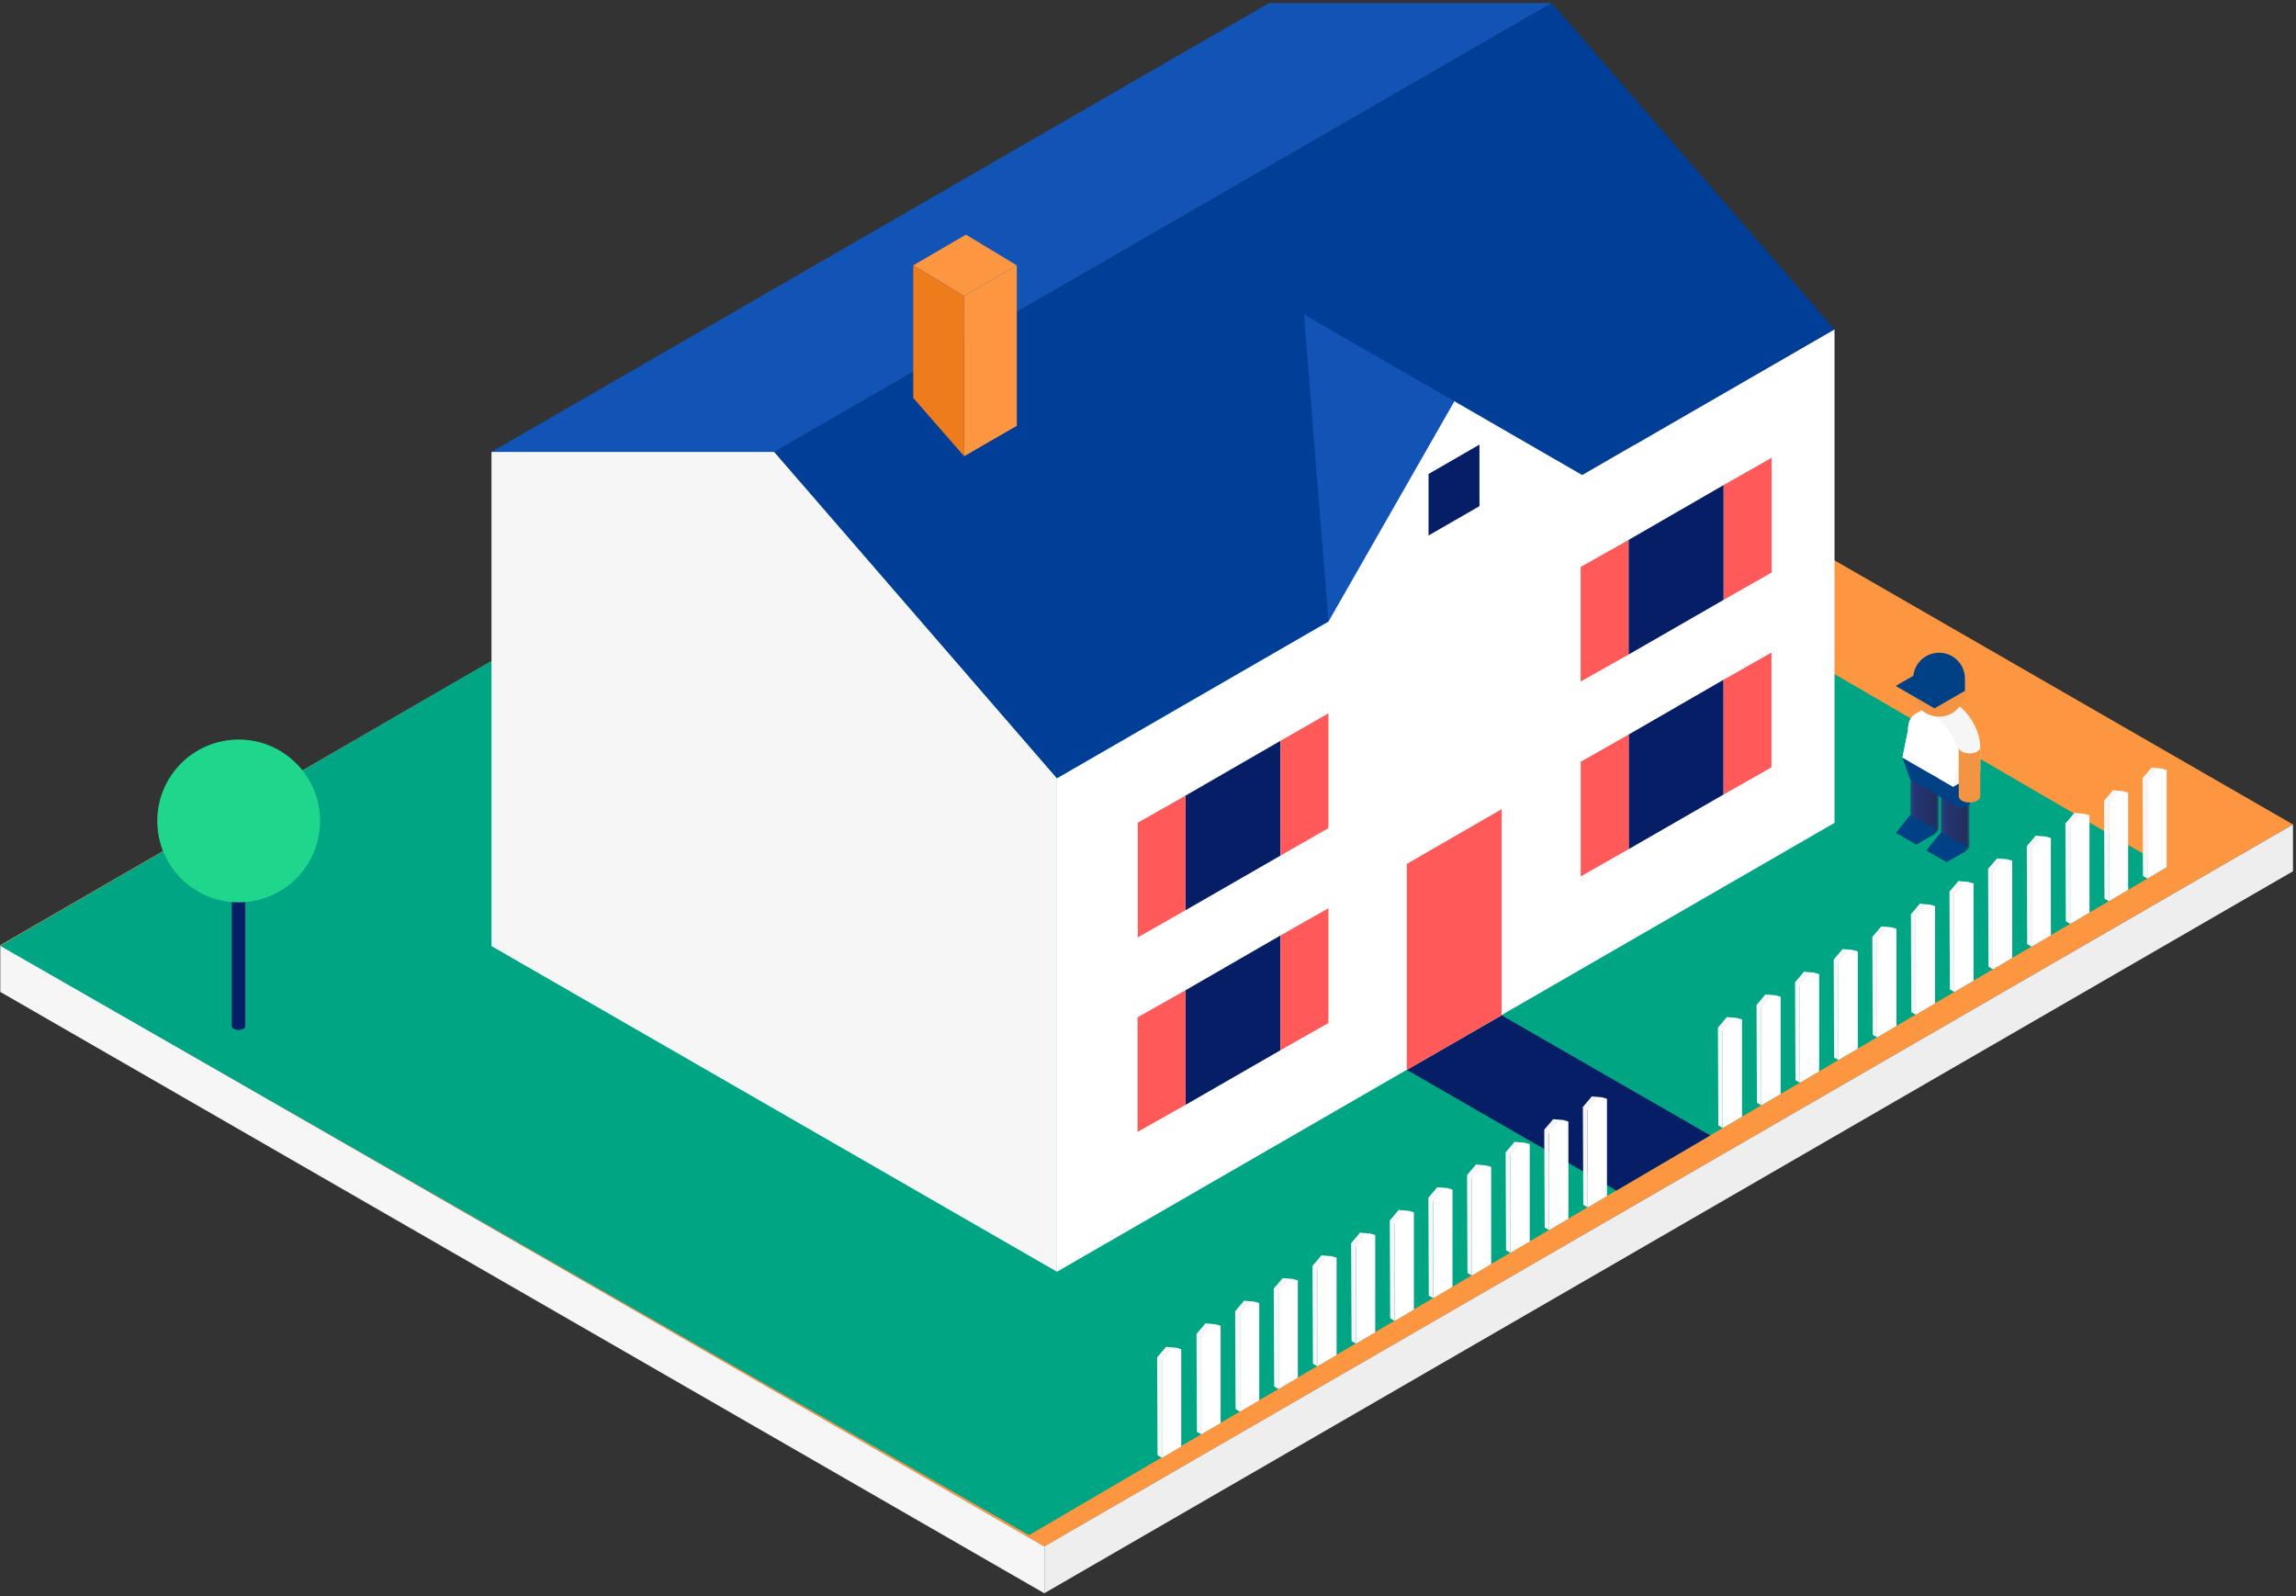 <svg xmlns="http://www.w3.org/2000/svg" xmlns:xlink="http://www.w3.org/1999/xlink" width="650" height="452" viewBox="0 0 650 452">
    <rect x="0" y="0" width="650" height="452" fill="#333333" stroke="none"/>
    <defs>
        <linearGradient id="ltzrqlrm7b" x1="100.001%" x2=".01%" y1="50.001%" y2="50.001%">
            <stop offset="0%" stop-color="#232D59"></stop>
            <stop offset="100%" stop-color="#263679"></stop>
        </linearGradient>
        <linearGradient id="tabznty53e" x1="100.001%" x2="0%" y1="50%" y2="50%">
            <stop offset="0%" stop-color="#232D59"></stop>
            <stop offset="100%" stop-color="#263679"></stop>
        </linearGradient>
        <path id="n5730669ia" d="M7.077 2.067c-.793.458-1.833.687-2.873.687-1.041 0-2.08-.23-2.876-.687C.535 1.608.138 1.009.138.407v18.137c0 .6.397 1.2 1.19 1.659.795.458 1.835.688 2.876.688 1.04 0 2.08-.23 2.873-.688.794-.458 1.191-1.058 1.191-1.66V.408c0 .602-.397 1.201-1.19 1.66"></path>
        <path id="9c7d0d21td" d="M7.077 2.263c-.793.458-1.833.686-2.873.686-1.042 0-2.082-.228-2.876-.686C.535 1.804.138 1.203.138.603v18.135c0 .602.397 1.203 1.19 1.66.794.458 1.834.688 2.876.688 1.04 0 2.08-.23 2.873-.688.794-.457 1.191-1.058 1.191-1.66V.603c0 .6-.397 1.201-1.19 1.66"></path>
    </defs>
    <g fill="none" fill-rule="evenodd">
        <g>
            <g>
                <g>
                    <g>
                        <g>
                            <path fill="#FC9640" d="M0.085 266.732L295.637 437.018 649.147 232.571 353.594 62.284z" transform="translate(-250 -2802) translate(0 127) translate(0 2464) translate(250 211) translate(0 .862)"></path>
                            <path fill="#F6F6F6" d="M0.085 279.985L295.669 450.258 295.669 437.012 0.085 266.738z" transform="translate(-250 -2802) translate(0 127) translate(0 2464) translate(250 211) translate(0 .862)"></path>
                            <path fill="#EEE" d="M295.669 436.976L295.669 450.221 649.147 245.819 649.147 232.574z" transform="translate(-250 -2802) translate(0 127) translate(0 2464) translate(250 211) translate(0 .862)"></path>
                            <path fill="#00A584" d="M0 266.914L291.302 433.794 328.83 411.832 613.366 244.682 601.444 237.785 326.443 77.678z" transform="translate(-250 -2802) translate(0 127) translate(0 2464) translate(250 211) translate(0 .862)"></path>
                            <path fill="#051E66" d="M69.443 253.201v36.434c0 .282-.187.564-.559.779-.373.215-.861.323-1.35.323-.49 0-.978-.108-1.35-.323-.373-.215-.56-.497-.56-.779v-36.434" transform="translate(-250 -2802) translate(0 127) translate(0 2464) translate(250 211) translate(0 .862)"></path>
                            <path fill="#1ED68C" d="M90.617 231.575c0-12.73-10.32-23.048-23.048-23.048-12.728 0-23.048 10.318-23.048 23.048 0 12.729 10.32 23.048 23.048 23.048 12.729 0 23.048-10.32 23.048-23.048" transform="translate(-250 -2802) translate(0 127) translate(0 2464) translate(250 211) translate(0 .862)"></path>
                            <path fill="#F6F6F6" d="M139.14 267.005L299.229 359.212 299.229 219.517 219.184 127.089 139.14 127.089z" transform="translate(-250 -2802) translate(0 127) translate(0 2464) translate(250 211) translate(0 .862)"></path>
                            <path stroke="#004185" stroke-linecap="round" stroke-linejoin="bevel" d="M359.263 285.683L359.263 139.959" transform="translate(-250 -2802) translate(0 127) translate(0 2464) translate(250 211) translate(0 .862)"></path>
                            <path fill="#263679" d="M502.221 238.61L515.156 231.141 515.156 221.184 502.221 228.652zM495.753 234.876L500.065 237.366 500.065 227.407 495.753 224.918z" transform="translate(-250 -2802) translate(0 127) translate(0 2464) translate(250 211) translate(0 .862)"></path>
                            <path fill="#0086CB" d="M508.688 217.45L513 219.94 500.065 227.407 495.753 224.918z" transform="translate(-250 -2802) translate(0 127) translate(0 2464) translate(250 211) translate(0 .862)"></path>
                            <path fill="#2456A3" d="M513 219.939L515.156 221.184 502.221 228.652 500.065 227.407z" transform="translate(-250 -2802) translate(0 127) translate(0 2464) translate(250 211) translate(0 .862)"></path>
                            <path fill="#004185" d="M500.065 237.365L502.221 238.61 502.221 228.652 500.065 227.407z" transform="translate(-250 -2802) translate(0 127) translate(0 2464) translate(250 211) translate(0 .862)"></path>
                            <path fill="#263679" d="M332.604 189.696L345.539 182.228 345.539 172.271 332.604 179.739zM326.136 185.962L330.448 188.452 330.448 178.495 326.136 176.005z" transform="translate(-250 -2802) translate(0 127) translate(0 2464) translate(250 211) translate(0 .862)"></path>
                            <path fill="#0086CB" d="M339.071 168.537L343.383 171.027 330.448 178.495 326.136 176.005z" transform="translate(-250 -2802) translate(0 127) translate(0 2464) translate(250 211) translate(0 .862)"></path>
                            <path fill="#2456A3" d="M343.383 171.026L345.539 172.271 332.604 179.739 330.448 178.494z" transform="translate(-250 -2802) translate(0 127) translate(0 2464) translate(250 211) translate(0 .862)"></path>
                            <path fill="#004185" d="M330.448 188.452L332.604 189.696 332.604 179.739 330.448 178.494z" transform="translate(-250 -2802) translate(0 127) translate(0 2464) translate(250 211) translate(0 .862)"></path>
                            <path stroke="#232D5B" stroke-linecap="round" d="M330.448 168.535L330.448 176.005" transform="translate(-250 -2802) translate(0 127) translate(0 2464) translate(250 211) translate(0 .862)"></path>
                            <path fill="#051E66" d="M398.285 302.059L425.129 286.621 484.194 320.603 457.6 336.226z" transform="translate(-250 -2802) translate(0 127) translate(0 2464) translate(250 211) translate(0 .862)"></path>
                            <path fill="#F6F6F6" d="M299.23 219.517L139.14 127.088 219.185 127.088z" transform="translate(-250 -2802) translate(0 127) translate(0 2464) translate(250 211) translate(0 .862)"></path>
                            <path fill="#1254B5" d="M359.263 0.001L139.14 127.089 219.184 127.089 439.308 0.001z" transform="translate(-250 -2802) translate(0 127) translate(0 2464) translate(250 211) translate(0 .862)"></path>
                            <path fill="#003E98" d="M439.308 0.001L219.185 127.089 299.23 219.516 519.352 92.428z" transform="translate(-250 -2802) translate(0 127) translate(0 2464) translate(250 211) translate(0 .862)"></path>
                            <path fill="#FC9640" d="M273.454 65.575L258.541 74.262 272.949 82.955 287.859 74.267z" transform="translate(-250 -2802) translate(0 127) translate(0 2464) translate(250 211) translate(0 .862)"></path>
                            <path fill="#FC9640" d="M287.859 74.267L287.859 74.267 272.949 82.955 272.949 128.313 287.859 119.705z" transform="translate(-250 -2802) translate(0 127) translate(0 2464) translate(250 211) translate(0 .862)"></path>
                            <path fill="#1254B5" d="M411.735 112.749L369.175 88.186 376.09 175.142z" transform="translate(-250 -2802) translate(0 127) translate(0 2464) translate(250 211) translate(0 .862)"></path>
                            <path fill="#FFF" d="M447.943 133.656L411.735 112.749 376.08 175.146 299.23 219.516 299.23 359.212 519.353 232.124 519.353 92.427z" transform="translate(-250 -2802) translate(0 127) translate(0 2464) translate(250 211) translate(0 .862)"></path>
                            <path fill="#051E66" d="M362.498 296.496L362.498 263.995 335.629 279.509 335.629 311.961zM487.943 224.094L487.943 191.594 461.073 207.107 461.073 239.56zM362.498 241.387L362.498 208.887 335.629 224.399 335.629 256.853z" transform="translate(-250 -2802) translate(0 127) translate(0 2464) translate(250 211) translate(0 .862)"></path>
                            <path fill="#FF5959" d="M335.629 256.852L335.629 224.399 322.104 232.082 322.104 264.535zM376.088 233.607L376.088 201.107 362.498 208.887 362.498 241.386zM335.629 311.961L335.629 279.508 322.044 287.17 322.044 319.623zM376.088 288.787L376.088 256.287 362.498 263.995 362.498 296.495zM461.073 184.45L461.073 151.998 447.491 159.647 447.491 192.1zM501.56 161.236L501.56 128.736 487.943 136.484 487.943 168.985zM461.073 239.559L461.073 207.106 447.498 214.824 447.498 247.277zM501.507 216.397L501.507 183.898 487.943 191.593 487.943 224.094z" transform="translate(-250 -2802) translate(0 127) translate(0 2464) translate(250 211) translate(0 .862)"></path>
                            <path fill="#051E66" d="M487.943 168.985L487.943 136.485 461.073 151.998 461.073 184.45z" transform="translate(-250 -2802) translate(0 127) translate(0 2464) translate(250 211) translate(0 .862)"></path>
                            <path fill="#FF5959" d="M425.129 286.621L425.129 228.234 398.259 243.747 398.259 302.086" transform="translate(-250 -2802) translate(0 127) translate(0 2464) translate(250 211) translate(0 .862)"></path>
                            <path fill="#051E66" d="M418.839 142.451L418.839 125.012 404.422 133.337 404.422 150.749z" transform="translate(-250 -2802) translate(0 127) translate(0 2464) translate(250 211) translate(0 .862)"></path>
                            <path fill="#FFF" d="M613.382 217.144L613.382 244.681 607.914 247.893 607.914 220.46 609.074 216.496 611.876 216.717z" transform="translate(-250 -2802) translate(0 127) translate(0 2464) translate(250 211) translate(0 .862)"></path>
                            <path fill="#F6F6F6" d="M606.555 219.464L606.674 247.176 607.914 247.893 607.914 220.46 610.54 217.142 609.074 216.496z" transform="translate(-250 -2802) translate(0 127) translate(0 2464) translate(250 211) translate(0 .862)"></path>
                            <path fill="#FFF" d="M602.481 223.543L602.481 251.08 597.015 254.291 597.015 226.859 598.175 222.894 600.976 223.115z" transform="translate(-250 -2802) translate(0 127) translate(0 2464) translate(250 211) translate(0 .862)"></path>
                            <path fill="#F6F6F6" d="M595.655 225.863L595.775 253.574 597.015 254.291 597.015 226.858 599.64 223.541 598.175 222.895z" transform="translate(-250 -2802) translate(0 127) translate(0 2464) translate(250 211) translate(0 .862)"></path>
                            <path fill="#FFF" d="M591.542 229.974L591.542 257.511 586.076 260.721 586.076 233.29 587.235 229.325 590.036 229.546z" transform="translate(-250 -2802) translate(0 127) translate(0 2464) translate(250 211) translate(0 .862)"></path>
                            <path fill="#F6F6F6" d="M584.716 232.294L584.835 260.005 586.076 260.722 586.076 233.289 588.701 229.972 587.235 229.325z" transform="translate(-250 -2802) translate(0 127) translate(0 2464) translate(250 211) translate(0 .862)"></path>
                            <path fill="#FFF" d="M580.607 236.408L580.607 263.945 575.141 267.155 575.141 239.724 576.301 235.759 579.101 235.979z" transform="translate(-250 -2802) translate(0 127) translate(0 2464) translate(250 211) translate(0 .862)"></path>
                            <path fill="#F6F6F6" d="M573.781 238.728L573.901 266.438 575.141 267.156 575.141 239.723 577.766 236.406 576.301 235.759z" transform="translate(-250 -2802) translate(0 127) translate(0 2464) translate(250 211) translate(0 .862)"></path>
                            <path fill="#FFF" d="M569.657 242.833L569.657 270.37 564.191 273.581 564.191 246.149 565.35 242.184 568.151 242.405z" transform="translate(-250 -2802) translate(0 127) translate(0 2464) translate(250 211) translate(0 .862)"></path>
                            <path fill="#F6F6F6" d="M562.831 245.153L562.951 272.864 564.191 273.581 564.191 246.148 566.816 242.831 565.35 242.184z" transform="translate(-250 -2802) translate(0 127) translate(0 2464) translate(250 211) translate(0 .862)"></path>
                            <path fill="#FFF" d="M558.723 249.259L558.723 276.796 553.256 280.006 553.256 252.574 554.416 248.61 557.217 248.831z" transform="translate(-250 -2802) translate(0 127) translate(0 2464) translate(250 211) translate(0 .862)"></path>
                            <path fill="#F6F6F6" d="M551.896 251.579L552.016 279.29 553.256 280.006 553.256 252.574 555.881 249.256 554.416 248.611z" transform="translate(-250 -2802) translate(0 127) translate(0 2464) translate(250 211) translate(0 .862)"></path>
                            <path fill="#FFF" d="M547.812 255.677L547.812 283.213 542.345 286.424 542.345 258.992 543.504 255.027 546.306 255.249z" transform="translate(-250 -2802) translate(0 127) translate(0 2464) translate(250 211) translate(0 .862)"></path>
                            <path fill="#F6F6F6" d="M540.985 257.997L541.104 285.708 542.345 286.424 542.345 258.992 544.97 255.674 543.504 255.028z" transform="translate(-250 -2802) translate(0 127) translate(0 2464) translate(250 211) translate(0 .862)"></path>
                            <path fill="#FFF" d="M536.885 262.094L536.885 289.631 531.419 292.842 531.419 265.41 532.578 261.445 535.379 261.667z" transform="translate(-250 -2802) translate(0 127) translate(0 2464) translate(250 211) translate(0 .862)"></path>
                            <path fill="#F6F6F6" d="M530.059 264.414L530.178 292.125 531.419 292.842 531.419 265.41 534.044 262.092 532.578 261.445z" transform="translate(-250 -2802) translate(0 127) translate(0 2464) translate(250 211) translate(0 .862)"></path>
                            <path fill="#FFF" d="M525.942 268.512L525.942 296.049 520.476 299.259 520.476 271.828 521.635 267.863 524.437 268.084z" transform="translate(-250 -2802) translate(0 127) translate(0 2464) translate(250 211) translate(0 .862)"></path>
                            <path fill="#F6F6F6" d="M519.116 270.832L519.235 298.543 520.476 299.26 520.476 271.827 523.101 268.51 521.635 267.863z" transform="translate(-250 -2802) translate(0 127) translate(0 2464) translate(250 211) translate(0 .862)"></path>
                            <path fill="#FFF" d="M515.008 274.93L515.008 302.467 509.541 305.677 509.541 278.246 510.701 274.281 513.502 274.502z" transform="translate(-250 -2802) translate(0 127) translate(0 2464) translate(250 211) translate(0 .862)"></path>
                            <path fill="#F6F6F6" d="M508.181 277.25L508.301 304.961 509.541 305.678 509.541 278.245 512.166 274.928 510.701 274.281z" transform="translate(-250 -2802) translate(0 127) translate(0 2464) translate(250 211) translate(0 .862)"></path>
                            <path fill="#FFF" d="M504.097 281.348L504.097 308.885 498.631 312.095 498.631 284.663 499.79 280.698 502.591 280.92z" transform="translate(-250 -2802) translate(0 127) translate(0 2464) translate(250 211) translate(0 .862)"></path>
                            <path fill="#F6F6F6" d="M497.271 283.668L497.39 311.379 498.631 312.095 498.631 284.663 501.256 281.346 499.79 280.699z" transform="translate(-250 -2802) translate(0 127) translate(0 2464) translate(250 211) translate(0 .862)"></path>
                            <path fill="#FFF" d="M493.17 287.766L493.17 315.302 487.703 318.513 487.703 291.081 488.863 287.116 491.664 287.337z" transform="translate(-250 -2802) translate(0 127) translate(0 2464) translate(250 211) translate(0 .862)"></path>
                            <path fill="#F6F6F6" d="M486.343 290.086L486.463 317.797 487.703 318.513 487.703 291.081 490.329 287.763 488.863 287.117z" transform="translate(-250 -2802) translate(0 127) translate(0 2464) translate(250 211) translate(0 .862)"></path>
                            <path fill="#FFF" d="M454.936 310.238L454.936 337.775 449.47 340.987 449.47 313.555 450.63 309.59 453.431 309.811z" transform="translate(-250 -2802) translate(0 127) translate(0 2464) translate(250 211) translate(0 .862)"></path>
                            <path fill="#F6F6F6" d="M448.11 312.558L448.23 340.269 449.47 340.987 449.47 313.554 452.095 310.237 450.63 309.59z" transform="translate(-250 -2802) translate(0 127) translate(0 2464) translate(250 211) translate(0 .862)"></path>
                            <path fill="#FFF" d="M444.008 316.669L444.008 344.206 438.542 347.416 438.542 319.985 439.701 316.02 442.503 316.24z" transform="translate(-250 -2802) translate(0 127) translate(0 2464) translate(250 211) translate(0 .862)"></path>
                            <path fill="#F6F6F6" d="M437.182 318.989L437.301 346.699 438.542 347.417 438.542 319.984 441.167 316.667 439.701 316.02z" transform="translate(-250 -2802) translate(0 127) translate(0 2464) translate(250 211) translate(0 .862)"></path>
                            <path fill="#FFF" d="M433.069 323.098L433.069 350.635 427.603 353.846 427.603 326.414 428.762 322.449 431.563 322.67z" transform="translate(-250 -2802) translate(0 127) translate(0 2464) translate(250 211) translate(0 .862)"></path>
                            <path fill="#F6F6F6" d="M426.243 325.418L426.362 353.13 427.603 353.846 427.603 326.414 430.228 323.096 428.762 322.449z" transform="translate(-250 -2802) translate(0 127) translate(0 2464) translate(250 211) translate(0 .862)"></path>
                            <path fill="#FFF" d="M422.151 329.518L422.151 357.055 416.685 360.265 416.685 332.834 417.844 328.869 420.645 329.089z" transform="translate(-250 -2802) translate(0 127) translate(0 2464) translate(250 211) translate(0 .862)"></path>
                            <path fill="#F6F6F6" d="M415.325 331.838L415.444 359.549 416.685 360.266 416.685 332.833 419.31 329.516 417.844 328.869z" transform="translate(-250 -2802) translate(0 127) translate(0 2464) translate(250 211) translate(0 .862)"></path>
                            <path fill="#FFF" d="M411.201 335.937L411.201 363.474 405.734 366.685 405.734 339.253 406.894 335.288 409.696 335.509z" transform="translate(-250 -2802) translate(0 127) translate(0 2464) translate(250 211) translate(0 .862)"></path>
                            <path fill="#F6F6F6" d="M404.375 338.258L404.494 365.968 405.734 366.685 405.734 339.253 408.36 335.935 406.894 335.288z" transform="translate(-250 -2802) translate(0 127) translate(0 2464) translate(250 211) translate(0 .862)"></path>
                            <path fill="#FFF" d="M400.273 342.377L400.273 369.914 394.806 373.125 394.806 345.693 395.966 341.729 398.767 341.949z" transform="translate(-250 -2802) translate(0 127) translate(0 2464) translate(250 211) translate(0 .862)"></path>
                            <path fill="#F6F6F6" d="M393.446 344.697L393.566 372.408 394.806 373.126 394.806 345.692 397.431 342.375 395.966 341.729z" transform="translate(-250 -2802) translate(0 127) translate(0 2464) translate(250 211) translate(0 .862)"></path>
                            <path fill="#FFF" d="M389.333 348.808L389.333 376.344 383.867 379.555 383.867 352.123 385.027 348.158 387.828 348.379z" transform="translate(-250 -2802) translate(0 127) translate(0 2464) translate(250 211) translate(0 .862)"></path>
                            <path fill="#F6F6F6" d="M382.507 351.128L382.627 378.838 383.867 379.555 383.867 352.123 386.492 348.805 385.027 348.159z" transform="translate(-250 -2802) translate(0 127) translate(0 2464) translate(250 211) translate(0 .862)"></path>
                            <path fill="#FFF" d="M378.394 355.227L378.394 382.763 372.928 385.974 372.928 358.543 374.088 354.578 376.889 354.799z" transform="translate(-250 -2802) translate(0 127) translate(0 2464) translate(250 211) translate(0 .862)"></path>
                            <path fill="#F6F6F6" d="M371.568 357.546L371.688 385.257 372.928 385.975 372.928 358.542 375.553 355.225 374.088 354.578z" transform="translate(-250 -2802) translate(0 127) translate(0 2464) translate(250 211) translate(0 .862)"></path>
                            <path fill="#FFF" d="M367.424 361.667L367.424 389.204 361.958 392.414 361.958 364.982 363.117 361.017 365.918 361.239z" transform="translate(-250 -2802) translate(0 127) translate(0 2464) translate(250 211) translate(0 .862)"></path>
                            <path fill="#F6F6F6" d="M360.598 363.987L360.718 391.698 361.958 392.414 361.958 364.982 364.583 361.665 363.117 361.018z" transform="translate(-250 -2802) translate(0 127) translate(0 2464) translate(250 211) translate(0 .862)"></path>
                            <path fill="#FFF" d="M356.496 368.076L356.496 395.613 351.029 398.824 351.029 371.392 352.188 367.427 354.99 367.648z" transform="translate(-250 -2802) translate(0 127) translate(0 2464) translate(250 211) translate(0 .862)"></path>
                            <path fill="#F6F6F6" d="M349.67 370.396L349.789 398.106 351.029 398.824 351.029 371.391 353.654 368.074 352.188 367.427z" transform="translate(-250 -2802) translate(0 127) translate(0 2464) translate(250 211) translate(0 .862)"></path>
                            <path fill="#FFF" d="M345.557 374.496L345.557 402.032 340.09 405.243 340.09 377.811 341.249 373.846 344.051 374.067z" transform="translate(-250 -2802) translate(0 127) translate(0 2464) translate(250 211) translate(0 .862)"></path>
                            <path fill="#F6F6F6" d="M338.73 376.815L338.849 404.526 340.09 405.243 340.09 377.811 342.715 374.493 341.249 373.847z" transform="translate(-250 -2802) translate(0 127) translate(0 2464) translate(250 211) translate(0 .862)"></path>
                            <path fill="#FFF" d="M334.41 381.135L334.41 408.672 328.944 411.882 328.944 384.451 330.104 380.486 332.905 380.706z" transform="translate(-250 -2802) translate(0 127) translate(0 2464) translate(250 211) translate(0 .862)"></path>
                            <path fill="#F6F6F6" d="M327.584 383.455L327.704 411.166 328.944 411.883 328.944 384.45 331.569 381.133 330.104 380.486z" transform="translate(-250 -2802) translate(0 127) translate(0 2464) translate(250 211) translate(0 .862)"></path>
                            <path fill="#EF7C1B" d="M258.542 74.262L258.542 111.814 272.948 128.313 272.948 82.955z" transform="translate(-250 -2802) translate(0 127) translate(0 2464) translate(250 211) translate(0 .862)"></path>
                            <g>
                                <path fill="#F6F6F6" d="M4.162 4.523c-1.3.75-2.105 2.36-2.105 4.652l-1.55 7.734 14.373 8.298 7.647-4.416v-6.838c0-2.292-.804-4.83-2.105-7.083-1.3-2.253-3.096-4.219-5.08-5.365C13.355.36 11.56.252 10.26 1.003l-6.098 3.52z" transform="translate(-250 -2802) translate(0 127) translate(0 2464) translate(250 211) translate(0 .862) translate(538.096 196.733)"></path>
                                <path fill="#FFF" d="M2.057 9.175c0-2.29.805-3.9 2.105-4.653 1.3-.75 3.096-.642 5.081.504 1.985 1.146 3.782 3.112 5.082 5.364 1.3 2.252 2.104 4.792 2.104 7.083" transform="translate(-250 -2802) translate(0 127) translate(0 2464) translate(250 211) translate(0 .862) translate(538.096 196.733)"></path>
                            </g>
                            <g transform="translate(-250 -2802) translate(0 127) translate(0 2464) translate(250 211) translate(0 .862) translate(549.306 220.016)">
                                <mask id="0f8zql7gjc" fill="#fff">
                                    <use xlink:href="#n5730669ia"></use>
                                </mask>
                                <path fill="url(#ltzrqlrm7b)" d="M7.077 2.067c-.793.458-1.833.687-2.873.687-1.041 0-2.08-.23-2.876-.687C.535 1.608.138 1.009.138.407v18.137c0 .6.397 1.2 1.19 1.659.795.458 1.835.688 2.876.688 1.04 0 2.08-.23 2.873-.688.794-.458 1.191-1.058 1.191-1.66V.408c0 .602-.397 1.201-1.19 1.66" mask="url(#0f8zql7gjc)"></path>
                            </g>
                            <g fill="#004185">
                                <path d="M6.112 8.59L10.198 3.481 4.449.163.363 5.271zM10.198 3.481L11.389 2.794 11.389 5.544 6.113 8.59z" transform="translate(-250 -2802) translate(0 127) translate(0 2464) translate(250 211) translate(0 .862) translate(544.994 234.676)"></path>
                            </g>
                            <g transform="translate(-250 -2802) translate(0 127) translate(0 2464) translate(250 211) translate(0 .862) translate(540.683 214.842)">
                                <mask id="sqjahfke2f" fill="#fff">
                                    <use xlink:href="#9c7d0d21td"></use>
                                </mask>
                                <path fill="url(#tabznty53e)" d="M7.077 2.263c-.793.458-1.833.686-2.873.686-1.042 0-2.082-.228-2.876-.686C.535 1.804.138 1.203.138.603v18.135c0 .602.397 1.203 1.19 1.66.794.458 1.834.688 2.876.688 1.04 0 2.08-.23 2.873-.688.794-.457 1.191-1.058 1.191-1.66V.603c0 .6-.397 1.201-1.19 1.66" mask="url(#sqjahfke2f)"></path>
                            </g>
                            <g>
                                <path fill="#004185" d="M6.112 54.489L10.198 49.38 4.449 46.062.363 51.169zM10.198 49.38L11.389 48.693 11.389 51.443 6.113 54.489zM18.822 44.401L4.449 36.104 2.232 29.844 16.605 38.143z" transform="translate(-250 -2802) translate(0 127) translate(0 2464) translate(250 211) translate(0 .862) translate(536.37 183.798)"></path>
                                <path fill="#FFF" d="M18.154 30.408L3.781 22.11 2.232 29.845 16.604 38.143z" transform="translate(-250 -2802) translate(0 127) translate(0 2464) translate(250 211) translate(0 .862) translate(536.37 183.798)"></path>
                                <path fill="#004185" d="M24.252 33.727L21.203 43.027 18.822 44.401 16.605 38.143z" transform="translate(-250 -2802) translate(0 127) translate(0 2464) translate(250 211) translate(0 .862) translate(536.37 183.798)"></path>
                                <path fill="#F39444" d="M5.25 10.925c0 4.048 3.282 7.33 7.33 7.33s7.33-3.282 7.33-7.33c0-4.047-3.282-7.33-7.33-7.33s-7.33 3.283-7.33 7.33" transform="translate(-250 -2802) translate(0 127) translate(0 2464) translate(250 211) translate(0 .862) translate(536.37 183.798)"></path>
                                <path fill="#004185" d="M19.91 7.476c0-4.048-3.282-7.33-7.33-7.33s-7.33 3.282-7.33 7.33h14.66zM5.25 10.925L19.91 10.925 19.91 7.476 5.25 7.476z" transform="translate(-250 -2802) translate(0 127) translate(0 2464) translate(250 211) translate(0 .862) translate(536.37 183.798)"></path>
                                <path fill="#004185" d="M0.292 9.556L8.915 4.578 19.91 10.925 11.286 15.904z" transform="translate(-250 -2802) translate(0 127) translate(0 2464) translate(250 211) translate(0 .862) translate(536.37 183.798)"></path>
                                <path fill="#F39444" d="M24.252 26.888c0 .45-.298.9-.893 1.244-.596.344-1.376.516-2.156.516-.78 0-1.56-.172-2.155-.516-.596-.343-.894-.794-.894-1.244v13.91c0 .45.298.901.894 1.244.595.344 1.375.516 2.155.516.78 0 1.56-.172 2.156-.516.595-.343.893-.794.893-1.244v-13.91z" transform="translate(-250 -2802) translate(0 127) translate(0 2464) translate(250 211) translate(0 .862) translate(536.37 183.798)"></path>
                            </g>
                        </g>
                    </g>
                </g>
            </g>
        </g>
    </g>
</svg>
